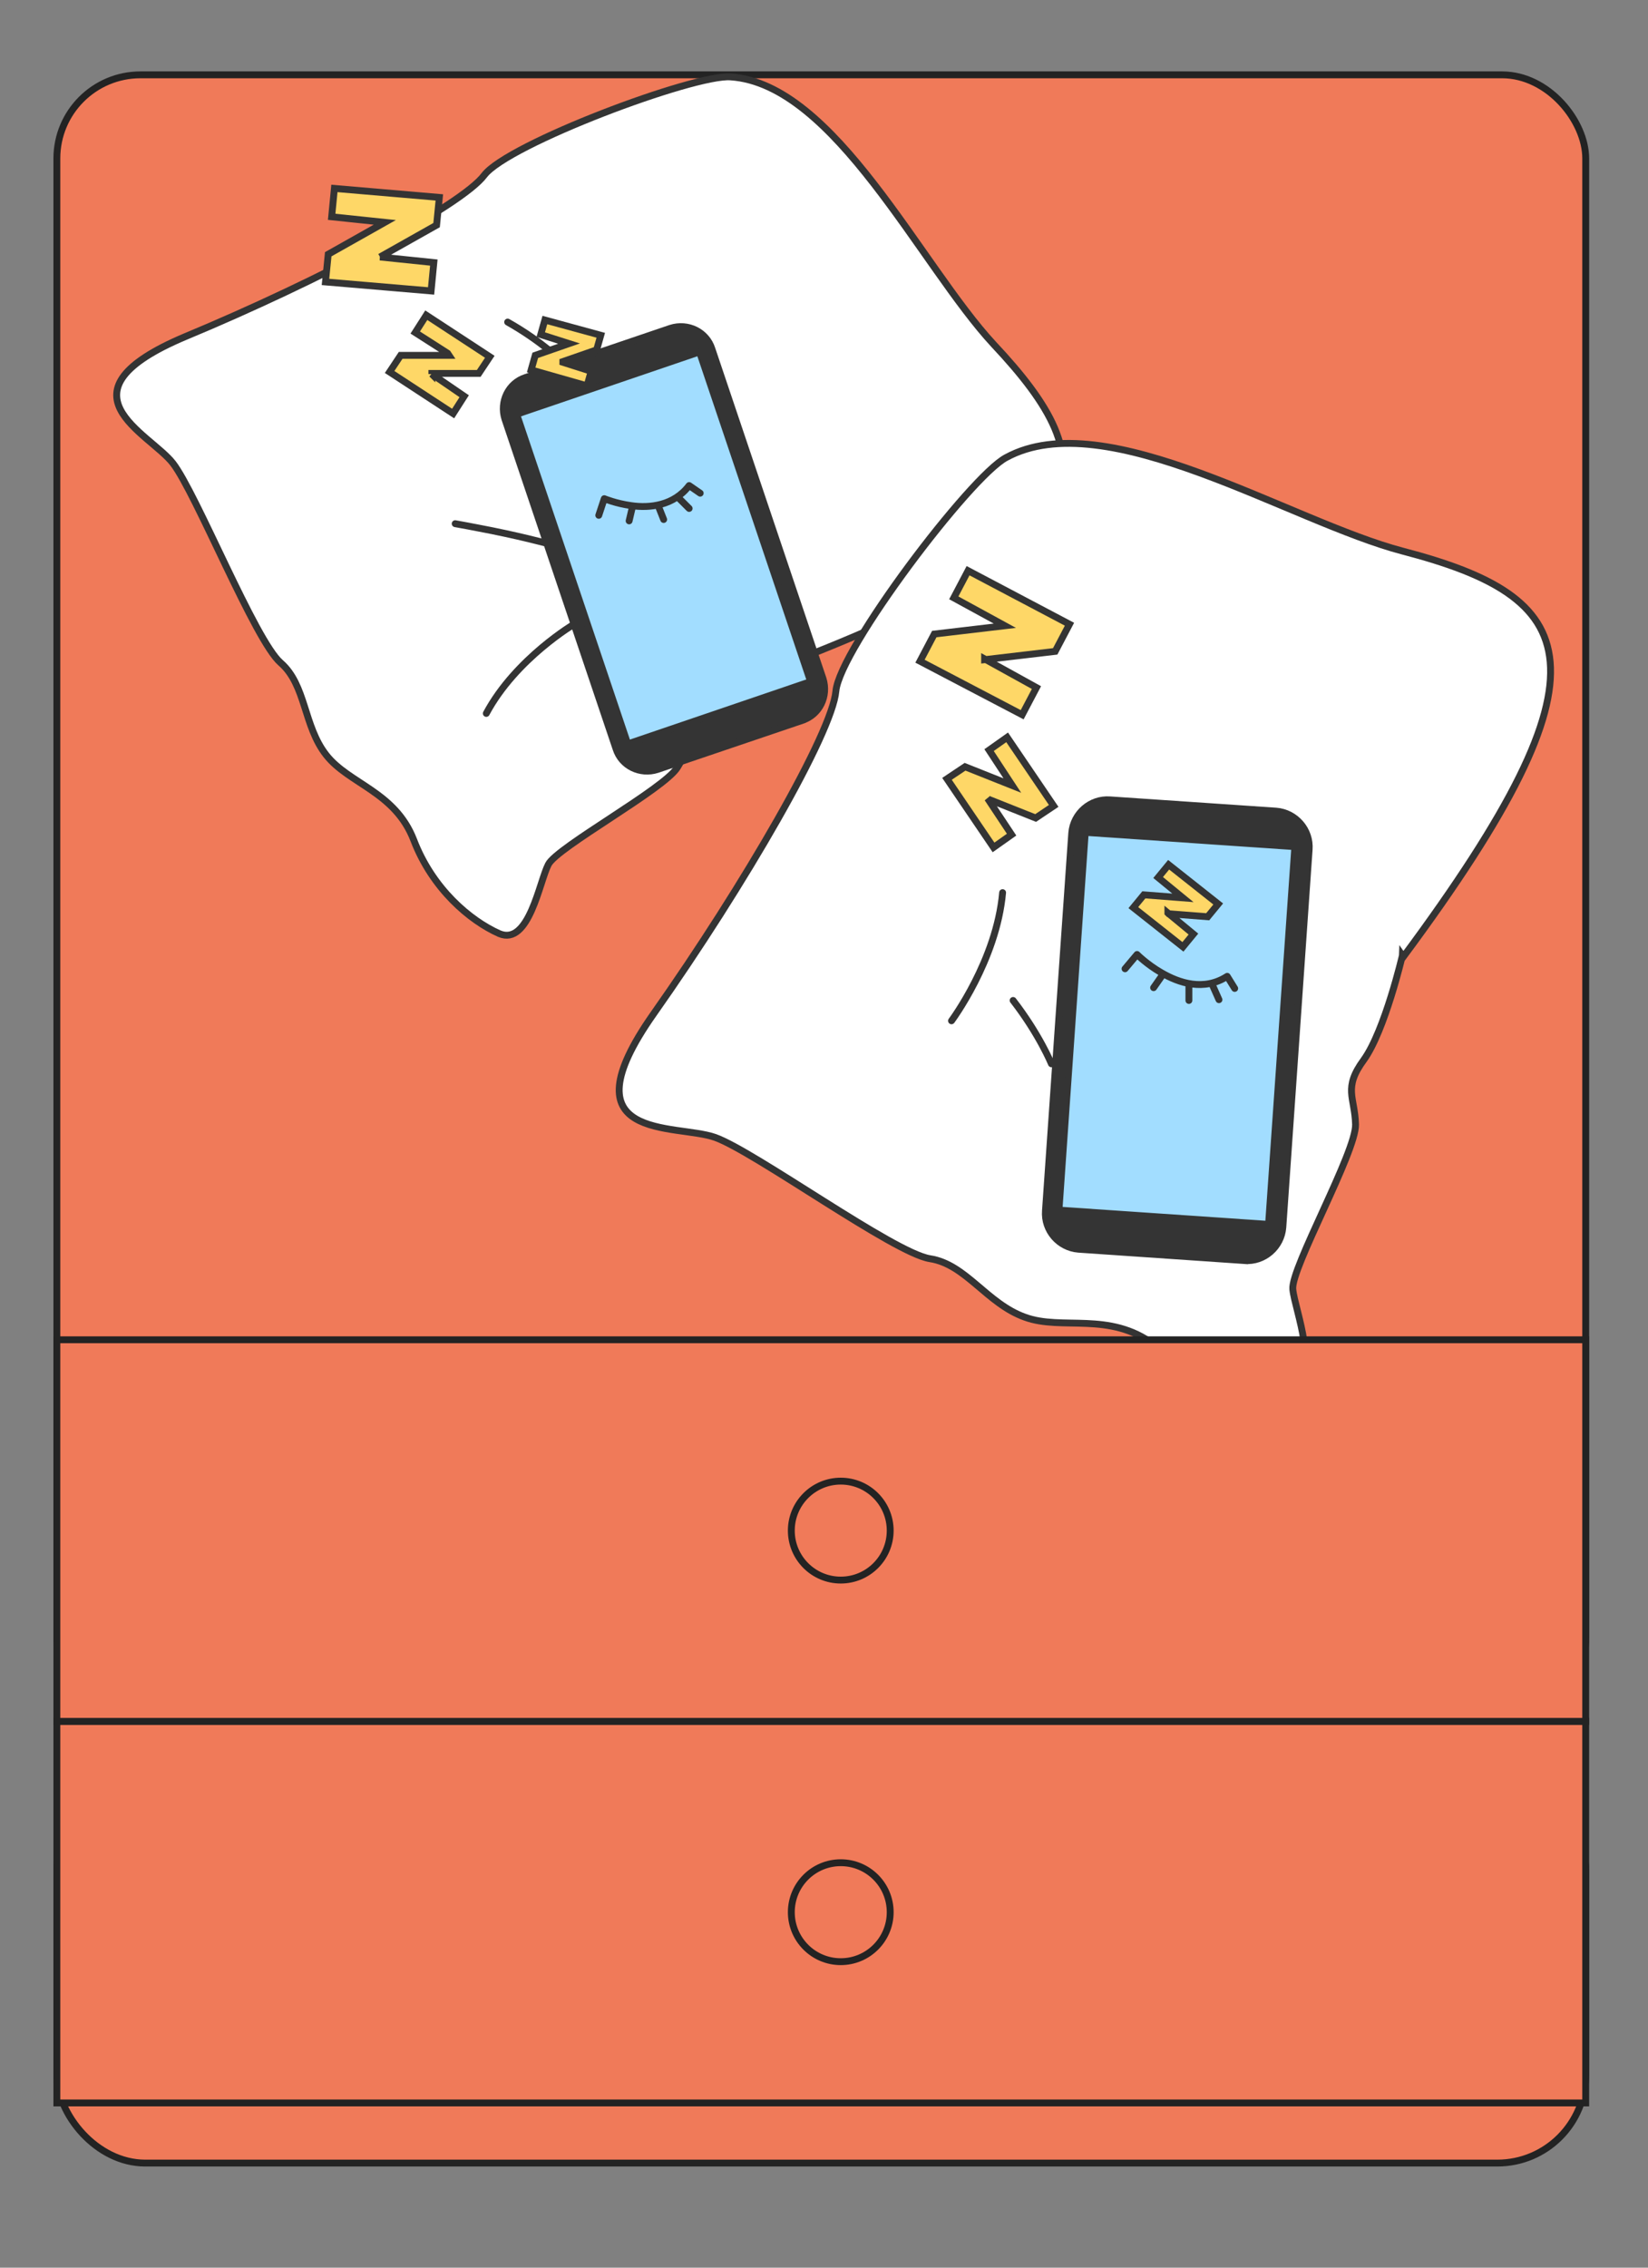 <?xml version="1.0" encoding="UTF-8"?>
<svg xmlns="http://www.w3.org/2000/svg" viewBox="0 0 240 330">
  <rect x="0" y="0" width="240" height="330" fill="#808080" stroke="none"/>
  <g id="a" data-name="Calque 5">
    <rect x="8.28" y="10.89" width="222.65" height="239.62" rx="12.17" ry="12.17" style="fill: #f07a59; stroke: #232323; stroke-miterlimit: 10;"></rect>
    <rect x="8.28" y="259.25" width="222.65" height="55.53" rx="12.87" ry="12.87" style="fill: #f07a59; stroke: #232323; stroke-miterlimit: 10;"></rect>
    <rect x="8.28" y="250.5" width="222.65" height="55.53" style="fill: #f07a59; stroke: #232323; stroke-miterlimit: 10;"></rect>
    <circle cx="122.44" cy="278.27" r="7.2" style="fill: #f07a59; stroke: #232323; stroke-miterlimit: 10;"></circle>
  </g>
  <g id="g" data-name="Calque 7">
    <g>
      <path d="M116.04,95.96s-7.24,7.26-11.76,9.07c-4.42,1.81-3.72,3.63-5.63,6.65-1.91,3.13-17.49,11.59-18.79,14.11-1.31,2.52-2.81,11.89-7.14,10.08-4.32-1.92-9.75-6.55-12.46-13.61-2.71-7.06-9.45-8.16-12.76-12.4-3.32-4.23-2.91-10.18-6.63-13.41-3.72-3.23-12.26-24.59-15.68-29.03-3.42-4.43-17.59-10.28,1.81-18.44,19.4-8.06,40.2-19.05,43.52-23.48,3.42-4.53,30.55-14.71,35.88-14.31,15.18,1.01,27.64,27.42,38.29,38.9,16.68,17.74,16.38,28.42-28.74,45.96l.1-.1Z" style="fill: #fff; stroke: #343434; stroke-miterlimit: 10;"></path>
      <path d="M81.97,52.72s-3.02-3.02-8.04-5.85" style="fill: none; stroke: #343434; stroke-linecap: round; stroke-linejoin: round;"></path>
      <path d="M83.78,90.72s-8.64,5.04-12.96,13.1" style="fill: none; stroke: #343434; stroke-linecap: round; stroke-linejoin: round;"></path>
      <path d="M79.86,79.13s-4.42-1.21-10.35-2.32c-1.01-.2-2.11-.4-3.22-.6" style="fill: none; stroke: #343434; stroke-linecap: round; stroke-linejoin: round;"></path>
      <path d="M116.85,104.83l-21.11,7.15c-2.51.81-5.23-.5-6.03-3.02l-16.18-47.98c-.8-2.52.5-5.24,3.02-6.05l21.1-7.16c2.51-.81,5.23.5,6.03,3.02l16.18,47.98c.8,2.52-.5,5.24-3.01,6.05Z" style="fill: #343434; stroke: #343434; stroke-miterlimit: 10;"></path>
      <path d="M101.87,51.21l-26.63,9.07,16.18,47.98,26.63-9.07-16.18-47.98Z" style="fill: #a2ddff; stroke: #343434; stroke-linecap: round; stroke-linejoin: round;"></path>
      <path d="M87.2,74.99l.8-2.42s1.71.71,3.92,1.01c2.71.4,6.23,0,8.44-2.92l1.61,1.11" style="fill: none; stroke: #343434; stroke-linecap: round; stroke-linejoin: round;"></path>
      <path d="M91.62,75.8l.5-2.12" style="fill: none; stroke: #343434; stroke-linecap: round; stroke-linejoin: round;"></path>
      <path d="M96.65,75.6l-.8-2.02" style="fill: none; stroke: #343434; stroke-linecap: round; stroke-linejoin: round;"></path>
      <path d="M100.36,73.99l-1.61-1.61" style="fill: none; stroke: #343434; stroke-linecap: round; stroke-linejoin: round;"></path>
      <path d="M55.34,37.4l7.84.81-.4,4.13-15.38-1.31.4-4.03,8.24-4.64-7.74-.81.4-4.13,15.28,1.31-.4,4.03-8.24,4.64Z" style="fill: #fed767; stroke: #343434;"></path>
      <path d="M62.88,54.43l4.72,3.23-1.61,2.52-9.25-6.05,1.61-2.42h7.04l-.2-.3-4.72-3.02,1.61-2.52,9.25,6.05-1.61,2.42h-6.83v.1Z" style="fill: #fed767; stroke: #343434;"></path>
      <path d="M81.97,52.72l4.12,1.31-.6,2.12-8.14-2.32.6-2.12,4.92-1.71-4.12-1.31.6-2.12,8.14,2.22-.6,2.12-4.92,1.71v.1Z" style="fill: #fed767; stroke: #343434;"></path>
      <path d="M204.23,139.06s-2.54,10.87-5.6,15.15c-3.08,4.18-1.32,5.44-1.22,9.43.1,3.99-9.42,20.9-9.14,23.96.28,3.07,4.3,12.64-.8,13.36-5.07.83-12.8-.34-19.38-5.26-6.57-4.92-13.41-2.02-18.84-4.02-5.54-1.98-8.58-7.71-13.82-8.51-5.23-.81-25.51-15.59-31.29-17.65-5.77-2.05-22.16.76-8.95-17.99,13.22-18.74,25.99-40.86,26.54-46.95.55-6.1,19.58-31.24,24.79-33.99,14.55-7.95,41.34,9.32,57.79,13.62,25.6,6.69,31.56,16.6.06,59.03l-.14-.2Z" style="fill: #fff; stroke: #343434; stroke-miterlimit: 10;"></path>
      <path d="M153.12,154.81s-1.75-4.28-5.58-9.22" style="fill: none; stroke: #343434; stroke-linecap: round; stroke-linejoin: round;"></path>
      <path d="M138.57,148.55s6.56-8.78,7.44-18.65" style="fill: none; stroke: #343434; stroke-linecap: round; stroke-linejoin: round;"></path>
      <path d="M170.96,138.46s4.92-.66,11.38-2.08c1.09-.22,2.3-.55,3.5-.77" style="fill: none; stroke: #343434; stroke-linecap: round; stroke-linejoin: round;"></path>
      <path d="M181.24,183.44l-24.18-1.65c-2.84-.22-5.03-2.74-4.81-5.59l3.83-54.97c.22-2.85,2.74-5.05,5.58-4.83l24.18,1.64c2.84.22,5.03,2.74,4.81,5.6l-3.83,54.97c-.22,2.85-2.73,5.05-5.58,4.83Z" style="fill: #343434; stroke: #343434; stroke-miterlimit: 10;"></path>
      <path d="M188.57,123.21l-30.52-2.08-3.83,54.97,30.52,2.08,3.83-54.97Z" style="fill: #a2ddff; stroke: #343434; stroke-linecap: round; stroke-linejoin: round;"></path>
      <path d="M163.84,140.98l1.75-2.08s1.42,1.43,3.5,2.63c2.63,1.54,6.24,2.74,9.63.55l1.09,1.76" style="fill: none; stroke: #343434; stroke-linecap: round; stroke-linejoin: round;"></path>
      <path d="M168,143.73l1.31-1.87" style="fill: none; stroke: #343434; stroke-linecap: round; stroke-linejoin: round;"></path>
      <path d="M173.14,145.59v-2.41" style="fill: none; stroke: #343434; stroke-linecap: round; stroke-linejoin: round;"></path>
      <path d="M177.52,145.48l-.98-2.2" style="fill: none; stroke: #343434; stroke-linecap: round; stroke-linejoin: round;"></path>
      <path d="M143.39,95.89l7.55,4.17-2.08,3.95-14.88-7.79,2.08-3.95,10.28-1.21-7.44-4.06,2.08-3.95,14.77,7.79-2.08,3.95-10.28,1.21v-.11Z" style="fill: #fed767; stroke: #343434;"></path>
      <path d="M143.82,116.19l3.5,5.27-2.63,1.86-6.78-9.98,2.63-1.76,6.89,2.74-3.39-5.16,2.63-1.86,6.78,9.98-2.63,1.76-6.89-2.74-.11-.11Z" style="fill: #fed767; stroke: #343434;"></path>
      <path d="M170.08,132.86l3.72,3.07-1.53,1.86-7.22-5.71,1.53-1.86,5.69.44-3.61-2.96,1.53-1.86,7.22,5.71-1.53,1.86-5.69-.44-.11-.11Z" style="fill: #fed767; stroke: #343434;"></path>
    </g>
    <rect x="8.28" y="194.97" width="222.65" height="55.53" style="fill: #f07a59; stroke: #232323; stroke-miterlimit: 10;"></rect>
    <circle cx="122.44" cy="222.74" r="7.2" style="fill: #f07a59; stroke: #232323; stroke-miterlimit: 10;"></circle>
  </g>
</svg>
